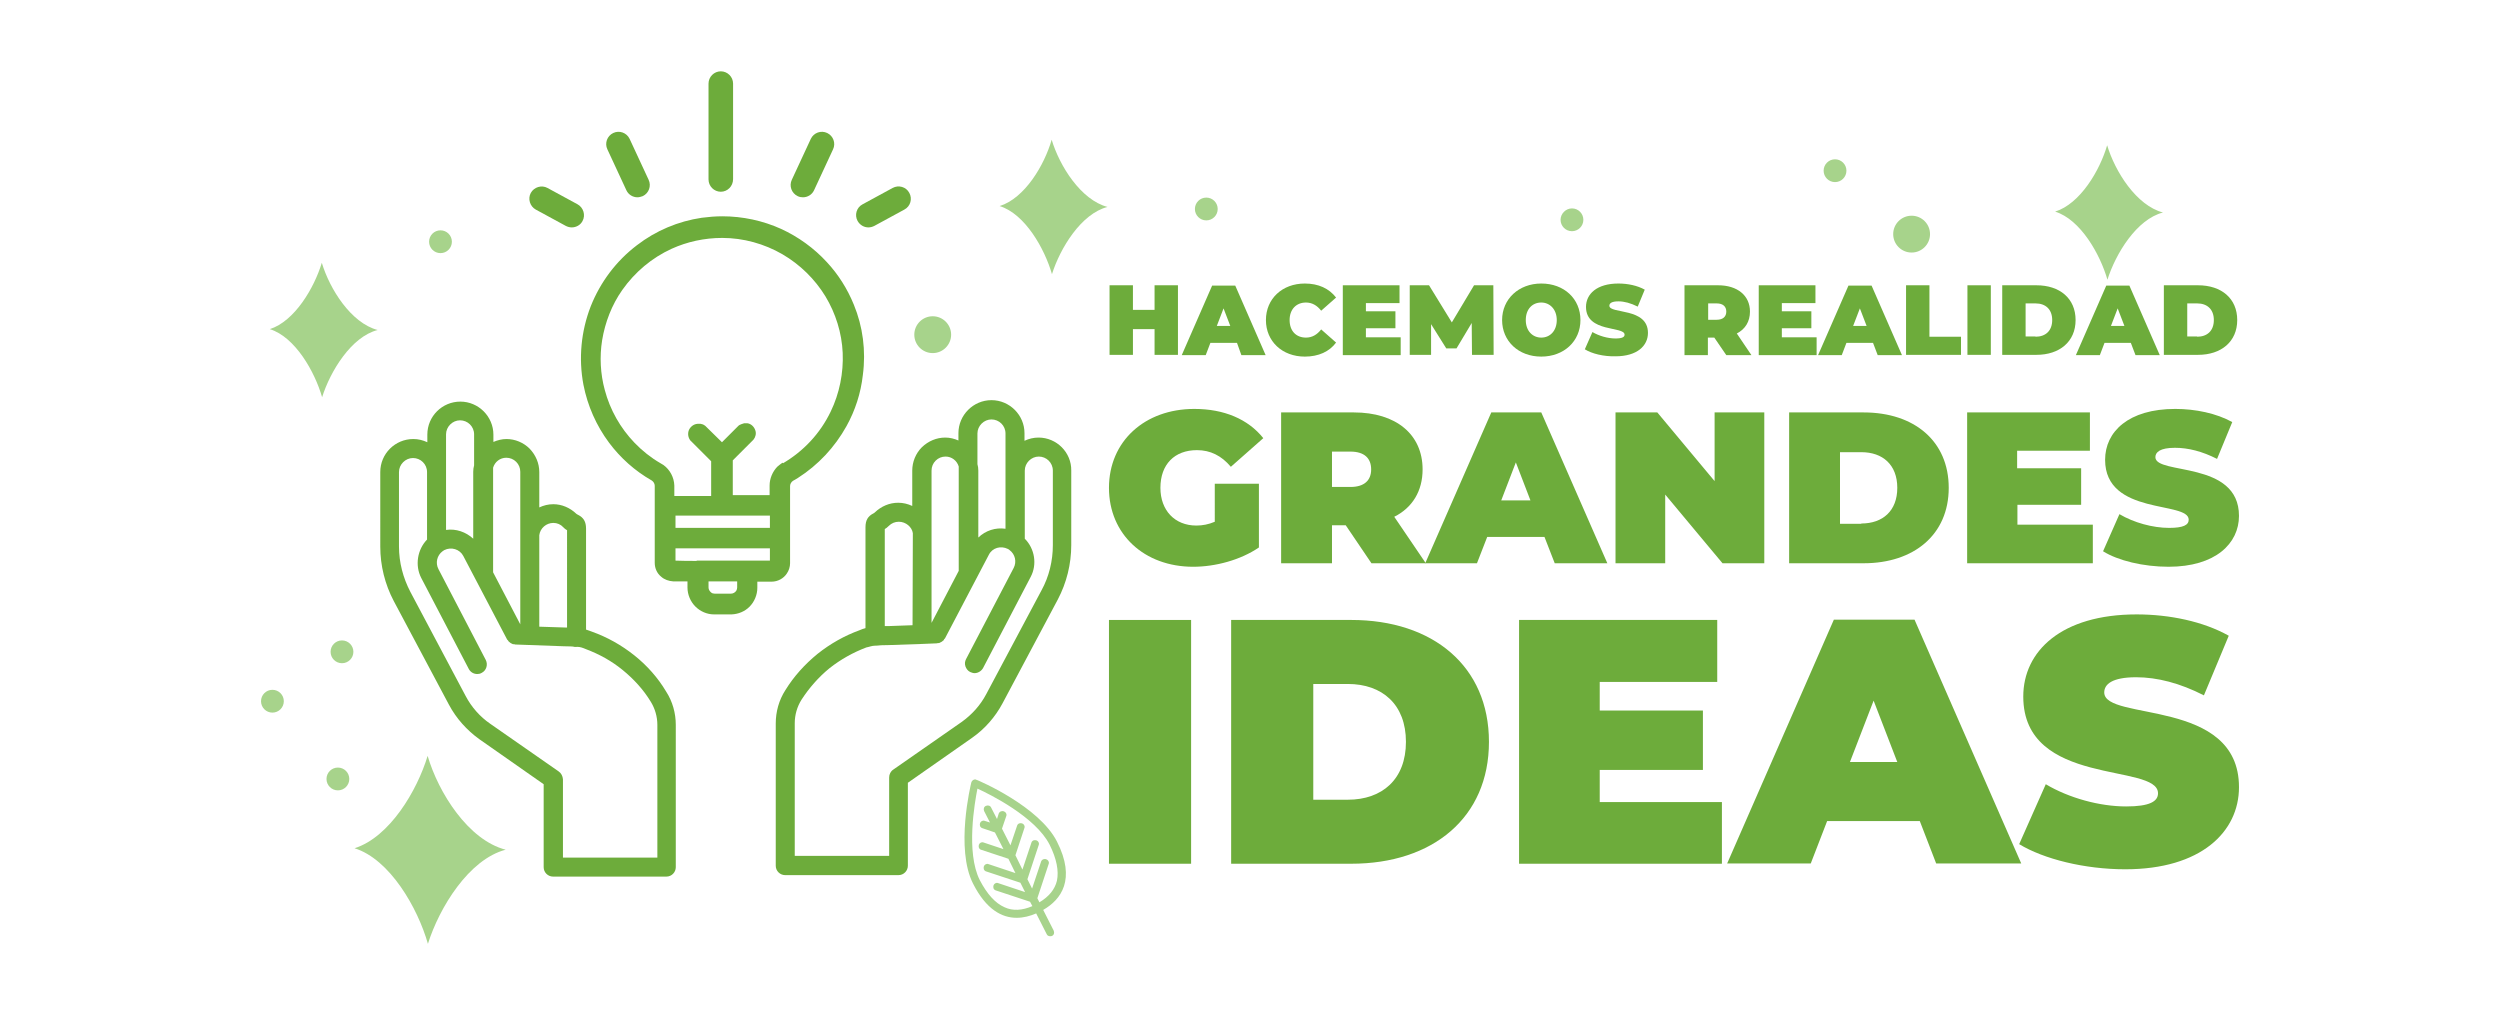 <?xml version="1.0" encoding="utf-8"?>
<!-- Generator: Adobe Illustrator 22.1.0, SVG Export Plug-In . SVG Version: 6.00 Build 0)  -->
<svg version="1.1" id="Capa_1" xmlns="http://www.w3.org/2000/svg" xmlns:xlink="http://www.w3.org/1999/xlink" x="0px" y="0px"
	 viewBox="0 0 855.3 347.3" style="enable-background:new 0 0 855.3 347.3;" xml:space="preserve">
<style type="text/css">
	.st0{fill:#A7D38B;}
	.st1{fill:#6DAC3B;}
</style>
<g>
	<g>
		<path class="st0" d="M121.3,290.2c12.1,3.8,21.6,20.4,25.1,32.7c3.9-12.4,14-28.9,26.6-32.2c-12.8-3.3-23-19.5-26.7-32.1
			C142.7,270.5,133.3,286.4,121.3,290.2z"/>
	</g>
	<g>
		<path class="st0" d="M342,70.5c8.7,2.7,15.4,14.6,17.9,23.3c2.8-8.9,10-20.7,19-23c-9.1-2.4-16.4-14-19.1-23
			C357.3,56.5,350.6,67.8,342,70.5z"/>
	</g>
	<g>
		<path class="st0" d="M92.3,112.6c8.7,2.7,15.4,14.6,17.9,23.3c2.8-8.9,10-20.7,19-23c-9.1-2.4-16.4-14-19.1-23
			C107.5,98.5,100.8,109.9,92.3,112.6z"/>
	</g>
	<g>
		<path class="st0" d="M703.1,72.4c8.7,2.7,15.4,14.6,17.9,23.3c2.8-8.9,10-20.7,19-23c-9.1-2.4-16.4-14-19.1-23
			C718.4,58.3,711.7,69.7,703.1,72.4z"/>
	</g>
	<circle class="st0" cx="319.1" cy="114.5" r="6.3"/>
	<circle class="st0" cx="654" cy="80.1" r="6.3"/>
	<circle class="st0" cx="412.7" cy="71.5" r="3.9"/>
	<circle class="st0" cx="117" cy="223" r="3.9"/>
	<path class="st0" d="M541.7,75.2c0,2.2-1.8,3.9-3.9,3.9c-2.2,0-3.9-1.8-3.9-3.9s1.8-3.9,3.9-3.9C540,71.3,541.7,73.1,541.7,75.2z"
		/>
	<circle class="st0" cx="627.8" cy="58.4" r="3.9"/>
	<circle class="st0" cx="150.7" cy="82.7" r="3.9"/>
	<circle class="st0" cx="115.6" cy="266.5" r="3.9"/>
	<circle class="st0" cx="93.2" cy="239.9" r="3.9"/>
	<path class="st0" d="M361.6,287.9c-6.1-12-26.6-20.8-27.5-21.1c-0.1,0-0.1,0-0.2-0.1c-0.7-0.2-1.4,0.3-1.6,1
		c-0.2,0.9-5.5,22.6,0.6,34.6c4.5,8.9,9.9,11.7,14.9,11.7c2.4,0,4.6-0.6,6.7-1.5l3.6,7.1c0.2,0.5,0.7,0.7,1.2,0.7
		c0.2,0,0.4,0,0.6-0.1c0.7-0.3,0.9-1.1,0.6-1.8l-3.6-7.1C363,307.8,368.2,300.9,361.6,287.9z M354.9,307.3l3.9-11.8
		c0.2-0.6-0.2-1.3-0.8-1.5c-0.7-0.3-1.5,0-1.8,0.7l-3.1,9.3l-1.6-3.2l3.9-11.8c0.2-0.6-0.2-1.3-0.8-1.5c-0.3-0.1-0.7-0.1-1,0
		c-0.3,0.1-0.6,0.4-0.7,0.7l-3.1,9.3l-2.4-4.9l3.1-9.4c0.2-0.6-0.2-1.3-0.8-1.5c-0.3-0.1-0.7-0.1-1,0c-0.3,0.1-0.6,0.4-0.7,0.7
		l-2.3,6.8l-2.9-5.7l1.5-4.4c0.2-0.6-0.2-1.3-0.8-1.5c-0.7-0.3-1.5,0-1.8,0.7l-0.6,1.9l-2-3.9c-0.3-0.7-1.1-0.9-1.8-0.6
		c-0.7,0.3-0.9,1.1-0.6,1.8l2,3.9l-1.9-0.6c-0.6-0.2-1.3,0.2-1.5,0.8c-0.1,0.3-0.1,0.7,0,1c0.1,0.3,0.4,0.6,0.7,0.7l4.4,1.5l2.9,5.7
		l-6.9-2.3c-0.6-0.2-1.3,0.2-1.5,0.8c-0.1,0.3-0.1,0.7,0,1c0.1,0.3,0.4,0.6,0.7,0.7l9.4,3.1l2.4,4.9l-9.3-3.1
		c-0.6-0.2-1.3,0.2-1.5,0.8c-0.1,0.3-0.1,0.7,0,1c0.1,0.3,0.4,0.6,0.7,0.7l11.8,3.9l1.6,3.2l-9.3-3.1c-0.6-0.2-1.3,0.2-1.5,0.8
		c-0.1,0.3-0.1,0.7,0,1c0.1,0.3,0.4,0.6,0.7,0.7l11.8,3.9l0.8,1.5c-3.5,1.5-6.7,1.7-9.5,0.4c-3.2-1.4-6-4.5-8.5-9.3
		c-4.8-9.5-1.7-26.7-0.8-31.3c4.2,1.9,19.9,9.7,24.7,19.2c2.4,4.8,3.2,9,2.5,12.3c-0.7,3-2.8,5.5-6,7.4L354.9,307.3z"/>
	<g>
		<g>
			<path class="st1" d="M246.6,65.6c-2.3,0-4.2-1.9-4.2-4.2V28.6c0-2.3,1.9-4.2,4.2-4.2c2.3,0,4.2,1.9,4.2,4.2v32.7
				C250.8,63.7,248.9,65.6,246.6,65.6z"/>
			<path class="st1" d="M274.7,67.5c-0.6,0-1.2-0.1-1.8-0.4c-2.1-1-3-3.5-2-5.6l6.5-14c1-2.1,3.5-3,5.6-2c2.1,1,3,3.5,2,5.6l-6.5,14
				C277.8,66.6,276.3,67.5,274.7,67.5z"/>
			<path class="st1" d="M297.1,77.8c-1.5,0-2.9-0.8-3.7-2.2c-1.1-2-0.4-4.6,1.7-5.7l10.3-5.6c2-1.1,4.6-0.4,5.7,1.7
				c1.1,2,0.4,4.6-1.7,5.7l-10.3,5.6C298.5,77.6,297.8,77.8,297.1,77.8z"/>
			<path class="st1" d="M218.1,67.5c-1.6,0-3.1-0.9-3.8-2.4l-6.5-14c-1-2.1-0.1-4.6,2-5.6c2.1-1,4.6-0.1,5.6,2l6.5,14
				c1,2.1,0.1,4.6-2,5.6C219.3,67.3,218.7,67.5,218.1,67.5z"/>
			<path class="st1" d="M195.6,77.8c-0.7,0-1.4-0.2-2-0.5l-10.3-5.6c-2-1.1-2.8-3.7-1.7-5.7c1.1-2,3.7-2.8,5.7-1.7l10.3,5.6
				c2,1.1,2.8,3.7,1.7,5.7C198.6,77,197.1,77.8,195.6,77.8z"/>
		</g>
		<g>
			<path class="st1" d="M217,224.2c-4.4-3.5-9.2-6.2-14.5-8.1c-0.6-0.2-1.3-0.5-2-0.7v-34.5c0-2.4-0.8-3.8-2.8-4.8
				c-0.3-0.1-0.3-0.2-0.5-0.3c-2.2-2.1-5-3.3-7.9-3.3c-1.7,0-3.3,0.4-4.8,1.1v-12.1c0-3-1.2-5.8-3.3-8c-2.1-2.1-5-3.3-7.9-3.3
				c-1.6,0-3.1,0.4-4.5,1v-2.5c0-6.2-5.1-11.3-11.3-11.3c-6.2,0-11.3,5-11.3,11.3v2.6c-1.5-0.7-3.1-1.1-4.8-1.1
				c-6.2,0-11.3,5-11.3,11.3V187c0,6.5,1.6,12.9,4.6,18.6l18.9,35.5c2.5,4.7,6.1,8.7,10.4,11.8l22,15.4v28.4c0,1.8,1.5,3.2,3.2,3.2
				h38.8c1.8,0,3.2-1.5,3.2-3.2V248c0-4-1.1-8-3.3-11.4C225.1,231.9,221.4,227.7,217,224.2z M191.1,263.9l-23.4-16.3
				c-3.5-2.4-6.4-5.7-8.4-9.5l-18.9-35.6c-2.5-4.8-3.9-10.1-3.9-15.5v-25.5c0-2.6,2.2-4.8,4.8-4.8c2.6,0,4.8,2.1,4.8,4.8v23.1
				c-3.3,3.4-4.2,8.8-2,13.1l16.3,31.2c0.6,1.1,1.7,1.7,2.9,1.7c0.5,0,1-0.1,1.5-0.4c1.6-0.8,2.2-2.8,1.4-4.4L150,194.7
				c-1.1-2.1-0.5-4.7,1.4-6.1c0.2-0.1,0.4-0.3,0.6-0.4c2.4-1.2,5.3-0.3,6.5,2l15,28.6c0.1,0.1,0.2,0.2,0.3,0.3
				c0.1,0.2,0.2,0.4,0.4,0.5c0.1,0.1,0.3,0.2,0.5,0.4c0.2,0.1,0.4,0.2,0.6,0.3c0.1,0,0.1,0.1,0.2,0.1c0.1,0,0.3,0,0.4,0
				c0.1,0,0.3,0.1,0.4,0.1l16.6,0.6c2.3,0,2.7,0.1,3.1,0.1c0.3,0.1,0.8,0.2,1.5,0.1c1,0,1.8,0.3,3,0.8c4.5,1.7,8.7,4,12.5,7.1
				c3.8,3.1,7.1,6.7,9.6,10.8c1.5,2.4,2.3,5.2,2.3,8v45.4h-32.3v-26.8C192.5,265.5,192,264.5,191.1,263.9z M194.1,214.7
				c-0.1,0-0.2,0-0.3,0l-9.3-0.3v-31.3c0.3-2.4,2.4-4.2,4.8-4.2c1.3,0,2.5,0.5,3.3,1.4c0.5,0.5,1,0.9,1.4,1.1V214.7z M178,180.7
				c0,0,0,0.1,0,0.1v30.8l0,2l-9.3-17.8v-35.8c0.6-2,2.4-3.4,4.5-3.4c1.3,0,2.5,0.5,3.4,1.4c0.9,0.9,1.4,2.1,1.4,3.4L178,180.7z
				 M162.2,159.2c-0.2,0.7-0.3,1.5-0.3,2.2v22.9c-2.5-2.3-5.9-3.5-9.3-3v-19.9v-12.8c0-2.6,2.2-4.8,4.8-4.8c2.6,0,4.8,2.1,4.8,4.8
				V159.2z"/>
			<path class="st1" d="M355.3,149.7c-1.7,0-3.3,0.4-4.8,1.1v-2.6c0-6.2-5.1-11.3-11.3-11.3c-6.2,0-11.3,5.1-11.3,11.3v2.5
				c-1.4-0.6-2.9-1-4.5-1c-3,0-5.8,1.2-8,3.3c-2.1,2.1-3.3,5-3.3,8l0,12.1c-1.5-0.7-3.1-1.1-4.8-1.1c-3,0-5.8,1.2-8,3.3
				c-0.1,0.1-0.2,0.2-0.4,0.3c-2,1-2.8,2.4-2.8,4.8v34.5c-0.7,0.2-1.4,0.4-2,0.7c-5.2,1.9-10,4.6-14.4,8.1c-4.4,3.6-8.1,7.7-11,12.4
				c-2.2,3.4-3.3,7.4-3.3,11.4v48.7c0,1.8,1.5,3.2,3.2,3.2h38.8c1.8,0,3.2-1.5,3.2-3.2v-28.4l22-15.4c4.3-3,7.9-7.1,10.4-11.8
				l18.9-35.5c3-5.7,4.6-12.1,4.6-18.6V161C366.6,154.8,361.5,149.7,355.3,149.7z M344,161v19.9c-3.4-0.5-6.8,0.6-9.3,3V161
				c0-0.8-0.1-1.5-0.3-2.2v-10.5c0-2.6,2.2-4.8,4.8-4.8c2.6,0,4.8,2.1,4.8,4.8V161z M328,195.3l-9.3,17.8v-32.8c0-0.1,0-0.1,0-0.2
				V161c0-1.3,0.5-2.5,1.4-3.4c0.9-0.9,2.1-1.4,3.4-1.4c2.1,0,3.9,1.4,4.5,3.4V195.3z M312.2,213.9l-8.3,0.3c-0.5,0-0.9,0-1.2,0
				l0-33.2c0.4-0.2,0.9-0.6,1.4-1.1c0.9-0.9,2.1-1.4,3.4-1.4c2.4,0,4.5,1.8,4.8,3.9c0,0.1,0,0.1,0,0.1L312.2,213.9z M299.4,220.9
				c0.1,0,0.2,0,0.3,0c0,0,0,0,0,0c0,0,0,0,0,0c0.6,0,0.9-0.1,1.2-0.1c0.2,0,0.7-0.1,3.1-0.1l11.6-0.4c0,0,0,0,0,0c0,0,0,0,0,0
				l4.9-0.2c0.2,0,0.3-0.1,0.4-0.1c0.1,0,0.3,0,0.4,0c0.1,0,0.1-0.1,0.2-0.1c0.2-0.1,0.4-0.2,0.6-0.3c0.2-0.1,0.3-0.2,0.5-0.4
				c0.1,0,0.1-0.1,0.2-0.1c0.1-0.1,0.1-0.2,0.2-0.4c0.1-0.1,0.2-0.2,0.3-0.3l15-28.6c1.2-2.4,4.1-3.2,6.5-2c0.2,0.1,0.4,0.2,0.6,0.4
				c1.9,1.4,2.5,4,1.4,6.1l-16.3,31.2c-0.4,0.8-0.5,1.6-0.2,2.5c0.3,0.8,0.8,1.5,1.6,1.9c0.5,0.2,1,0.4,1.5,0.4
				c1.2,0,2.3-0.7,2.9-1.7l16.3-31.2c2.3-4.3,1.4-9.7-2-13.1V161c0-2.6,2.2-4.8,4.8-4.8c2.6,0,4.8,2.1,4.8,4.8v25.5
				c0,5.4-1.3,10.8-3.9,15.5l-18.9,35.5c-2,3.8-4.9,7-8.4,9.5l-23.4,16.3c-0.9,0.6-1.4,1.6-1.4,2.7v26.8h-32.3v-45.4
				c0-2.8,0.8-5.6,2.3-8c2.6-4,5.8-7.7,9.6-10.8c3.8-3,8.1-5.4,12.6-7.1C297.5,221.3,298.3,220.9,299.4,220.9z"/>
		</g>
		<path class="st1" d="M292.1,104.2c-2.2-5.4-5.3-10.3-9.2-14.5c-4.4-4.8-9.8-8.7-15.7-11.4c-6.2-2.8-13.1-4.3-20.1-4.3
			c-2.3,0-4.7,0.2-7,0.5c-8.1,1.2-15.7,4.4-22.2,9.4c-7.1,5.4-12.5,12.6-15.8,20.9c-3.3,8.5-4.2,17.8-2.5,26.8
			c1.4,7.2,4.4,14,8.8,19.9c3.9,5.2,8.8,9.6,14.6,12.9c0.6,0.4,1,1.1,1,1.8c0,1.5,0,3,0,4.5l0,21.9c0,1.8,0.8,3.6,2.2,4.7
			c1.1,1,2.6,1.5,4.1,1.6l4.9,0v2.1c0,2.4,1,4.8,2.7,6.5c1.7,1.7,4,2.7,6.4,2.7h1.9l4.1,0c2.3-0.1,4.5-1,6.1-2.6
			c1.7-1.7,2.7-4.1,2.7-6.5v-2.1l4.9,0c2.1,0,4.1-1.1,5.2-2.8c0.7-1,1.1-2.3,1.1-3.5c0-4.4,0-8.7,0-13.1l0-13.3c0-0.7,0.4-1.4,1-1.8
			c0.6-0.3,1.2-0.7,1.7-1c6.9-4.4,12.6-10.5,16.6-17.7c3-5.4,4.9-11.3,5.6-17.5C296.3,120,295.2,111.7,292.1,104.2z M252.2,198.9
			v2.1c0,0.4-0.1,0.7-0.3,1.1c-0.4,0.6-1.1,1-1.8,1c-1.9,0-3.8,0-5.6,0c-0.4,0-0.9-0.1-1.2-0.4c-0.5-0.4-0.9-1-0.9-1.7v-2.1
			C245.6,198.9,248.9,198.9,252.2,198.9z M268.3,158.8l-0.6-0.5c-0.6,0.4-1.2,0.9-1.8,1.4c-1.6,1.7-2.6,4-2.6,6.4v3.3h-12.6v-11.9
			l6.9-6.9c0.1-0.1,0.1-0.2,0.2-0.2c0.7-0.9,1-2.1,0.6-3.2c-0.4-1.2-1.4-2.2-2.7-2.4c-0.1,0-0.2,0-0.4,0l-0.3,0l-0.2,0
			c-0.2,0-0.3,0-0.5,0.1c-0.4,0.1-0.9,0.3-1.3,0.5c-0.2,0.1-0.3,0.2-0.5,0.4l-5.5,5.5l-5.6-5.5c-0.1-0.1-0.2-0.2-0.4-0.3
			c-0.4-0.3-0.8-0.4-1.3-0.5c-0.1,0-0.2,0-0.4,0c-0.2,0-0.5,0-0.7,0c-1.3,0.1-2.4,1-2.9,2.1c-0.5,1.2-0.3,2.6,0.5,3.6
			c0.1,0.1,0.1,0.2,0.2,0.2l6.9,6.9v11.9h-12.6l0-3.6c-0.1-2.8-1.5-5.4-3.7-7c-0.3-0.2-0.7-0.4-1-0.6c-3.3-1.9-6.3-4.3-8.9-7
			c-4.9-5.1-8.4-11.3-10.2-18.1c-1.5-5.5-1.8-11.4-0.9-17c1-6.1,3.3-12.1,6.9-17.2c4.3-6.1,10.1-11,16.9-14.1
			c5.3-2.4,11.2-3.7,17.3-3.7c7.2,0,14.4,2,20.6,5.6c6,3.5,11.1,8.5,14.7,14.4c3.5,5.8,5.6,12.5,5.9,19.3c0.3,6.9-1.1,13.9-4.1,20.1
			c-3.6,7.5-9.3,13.6-16.5,17.8L268.3,158.8L268.3,158.8z M238.2,191.9c-2.4,0-4.7,0-7.1-0.1l0-4.2h32.3v4.2l-7.3,0l-0.4,0l-17,0
			l-0.2,0C238.3,191.9,238.2,191.9,238.2,191.9z M263.4,176.4v4.2h-32.3l0-4.2H263.4z M238.6,192.6L238.6,192.6L238.6,192.6
			C238.6,192.6,238.6,192.6,238.6,192.6z M268.1,158.9L268.1,158.9L268.1,158.9L268.1,158.9z"/>
	</g>
	<g>
		<path class="st1" d="M403,97.6v23.8h-8v-8.8h-7.4v8.8h-8V97.6h8v8.4h7.4v-8.4H403z"/>
		<path class="st1" d="M423.2,117.3h-9.1l-1.6,4.2h-8.2l10.4-23.8h7.9l10.4,23.8h-8.3L423.2,117.3z M420.9,111.5l-2.3-6l-2.3,6
			H420.9z"/>
		<path class="st1" d="M433.1,109.5c0-7.3,5.6-12.5,13.3-12.5c4.7,0,8.3,1.7,10.7,4.8l-5.1,4.5c-1.4-1.8-3.1-2.8-5.2-2.8
			c-3.3,0-5.6,2.3-5.6,6s2.2,6,5.6,6c2.1,0,3.8-1,5.2-2.8l5.1,4.5c-2.3,3.1-6,4.8-10.7,4.8C438.7,122,433.1,116.8,433.1,109.5z"/>
		<path class="st1" d="M479.2,115.4v6.1h-19.8V97.6h19.4v6.1h-11.5v2.8h10.1v5.8h-10.1v3.1H479.2z"/>
		<path class="st1" d="M503.6,121.4l-0.1-10.9l-5.2,8.7h-3.5l-5.2-8.3v10.5h-7.3V97.6h6.6l7.8,12.7l7.6-12.7h6.6l0.1,23.8H503.6z"/>
		<path class="st1" d="M513.9,109.5c0-7.2,5.7-12.5,13.4-12.5c7.8,0,13.4,5.2,13.4,12.5s-5.7,12.5-13.4,12.5
			C519.5,122,513.9,116.7,513.9,109.5z M532.6,109.5c0-3.7-2.4-6-5.3-6c-3,0-5.3,2.2-5.3,6s2.4,6,5.3,6
			C530.3,115.5,532.6,113.2,532.6,109.5z"/>
		<path class="st1" d="M542.2,119.5l2.6-5.9c2.2,1.3,5.2,2.2,7.9,2.2c2.3,0,3.1-0.5,3.1-1.3c0-3-13.2-0.6-13.2-9.5
			c0-4.4,3.7-8,11.1-8c3.2,0,6.5,0.7,9,2.1l-2.4,5.8c-2.4-1.2-4.6-1.8-6.6-1.8c-2.4,0-3.1,0.7-3.1,1.5c0,2.9,13.2,0.5,13.2,9.3
			c0,4.4-3.7,8-11.1,8C548.6,122,544.6,121,542.2,119.5z"/>
		<path class="st1" d="M586.5,115.5h-2.2v6h-8V97.6h11.5c6.6,0,10.9,3.5,10.9,9c0,3.4-1.6,6-4.5,7.5l5,7.4h-8.6L586.5,115.5z
			 M587.3,103.8h-2.9v5.6h2.9c2.2,0,3.3-1.1,3.3-2.8S589.5,103.8,587.3,103.8z"/>
		<path class="st1" d="M621.5,115.4v6.1h-19.8V97.6h19.4v6.1h-11.5v2.8h10.1v5.8h-10.1v3.1H621.5z"/>
		<path class="st1" d="M640.8,117.3h-9.1l-1.6,4.2H622l10.4-23.8h7.9l10.4,23.8h-8.3L640.8,117.3z M638.6,111.5l-2.3-6l-2.3,6H638.6
			z"/>
		<path class="st1" d="M652.1,97.6h8v17.6h10.8v6.2h-18.8V97.6z"/>
		<path class="st1" d="M673.1,97.6h8v23.8h-8V97.6z"/>
		<path class="st1" d="M685,97.6h11.7c8,0,13.4,4.5,13.4,11.9s-5.5,11.9-13.4,11.9H685V97.6z M696.4,115.2c3.4,0,5.7-2,5.7-5.7
			s-2.3-5.7-5.7-5.7H693v11.3H696.4z"/>
		<path class="st1" d="M729,117.3H720l-1.6,4.2h-8.2l10.4-23.8h7.9l10.4,23.8h-8.3L729,117.3z M726.8,111.5l-2.3-6l-2.3,6H726.8z"/>
		<path class="st1" d="M740.3,97.6H752c8,0,13.4,4.5,13.4,11.9s-5.5,11.9-13.4,11.9h-11.7V97.6z M751.7,115.2c3.4,0,5.7-2,5.7-5.7
			s-2.3-5.7-5.7-5.7h-3.4v11.3H751.7z"/>
	</g>
	<g>
		<path class="st1" d="M415.6,165.5h15.1v21.8c-6.3,4.3-14.9,6.6-22.5,6.6c-16.7,0-28.8-11.1-28.8-27s12.2-27,29.2-27
			c10.2,0,18.4,3.5,23.6,10l-11.1,9.8c-3.2-3.8-7-5.7-11.6-5.7c-7.7,0-12.5,4.9-12.5,12.9c0,7.7,4.9,12.9,12.3,12.9
			c2.1,0,4.2-0.4,6.3-1.3V165.5z"/>
		<path class="st1" d="M460.4,179.7h-4.7v13h-17.4v-51.6h24.9c14.4,0,23.5,7.5,23.5,19.5c0,7.4-3.5,13.1-9.7,16.2l10.8,15.9h-18.6
			L460.4,179.7z M462,154.5h-6.3v12.1h6.3c4.8,0,7.1-2.3,7.1-6C469.1,156.8,466.8,154.5,462,154.5z"/>
		<path class="st1" d="M528.4,183.7h-19.6l-3.5,9h-17.7l22.6-51.6h17.1l22.6,51.6h-18L528.4,183.7z M523.6,171.2l-5-13l-5,13H523.6z
			"/>
		<path class="st1" d="M603.6,141.1v51.6h-14.3l-19.6-23.5v23.5h-17v-51.6H567l19.6,23.5v-23.5H603.6z"/>
		<path class="st1" d="M612.1,141.1h25.5c17.3,0,29.1,9.8,29.1,25.8s-11.9,25.8-29.1,25.8h-25.5V141.1z M636.8,179.1
			c7.3,0,12.3-4.3,12.3-12.2s-5-12.2-12.3-12.2h-7.3v24.5H636.8z"/>
		<path class="st1" d="M716,179.6v13.1H673v-51.6h42v13.1h-24.9v6H712v12.5h-21.8v6.8H716z"/>
		<path class="st1" d="M719.5,188.6l5.6-12.7c4.9,2.9,11.4,4.7,17,4.7c4.9,0,6.7-1,6.7-2.8c0-6.5-28.6-1.3-28.6-20.5
			c0-9.6,8-17.4,24-17.4c6.9,0,14.1,1.5,19.5,4.5l-5.2,12.6c-5.1-2.6-9.9-3.8-14.4-3.8c-5.1,0-6.7,1.5-6.7,3.2
			c0,6.2,28.6,1,28.6,20.1c0,9.4-8,17.4-24.1,17.4C733.3,193.9,724.6,191.8,719.5,188.6z"/>
	</g>
	<g>
		<path class="st1" d="M379.4,212.1h28.1v83.4h-28.1V212.1z"/>
		<path class="st1" d="M421.2,212.1h41.1c27.9,0,47.1,15.8,47.1,41.7s-19.2,41.7-47.1,41.7h-41.1V212.1z M461.1,273.6
			c11.8,0,19.9-7,19.9-19.8s-8.1-19.8-19.9-19.8h-11.8v39.6H461.1z"/>
		<path class="st1" d="M589.1,274.3v21.2h-69.4v-83.4h67.8v21.2h-40.2v9.8h35.3v20.3h-35.3v11H589.1z"/>
		<path class="st1" d="M656.8,280.9h-31.7l-5.6,14.5h-28.6l36.5-83.4H655l36.5,83.4h-29.1L656.8,280.9z M649.1,260.7l-8.1-21
			l-8.1,21H649.1z"/>
		<path class="st1" d="M690.8,288.8l9.1-20.5c7.9,4.7,18.4,7.6,27.5,7.6c8,0,10.9-1.7,10.9-4.5c0-10.5-46.1-2-46.1-33.1
			c0-15.5,13-28.1,38.8-28.1c11.2,0,22.8,2.4,31.5,7.3l-8.5,20.4c-8.2-4.2-16-6.2-23.2-6.2c-8.2,0-10.9,2.4-10.9,5.2
			c0,10,46.1,1.7,46.1,32.4c0,15.3-13,28.1-38.9,28.1C713.2,297.4,699.2,293.9,690.8,288.8z"/>
	</g>
</g>
</svg>
